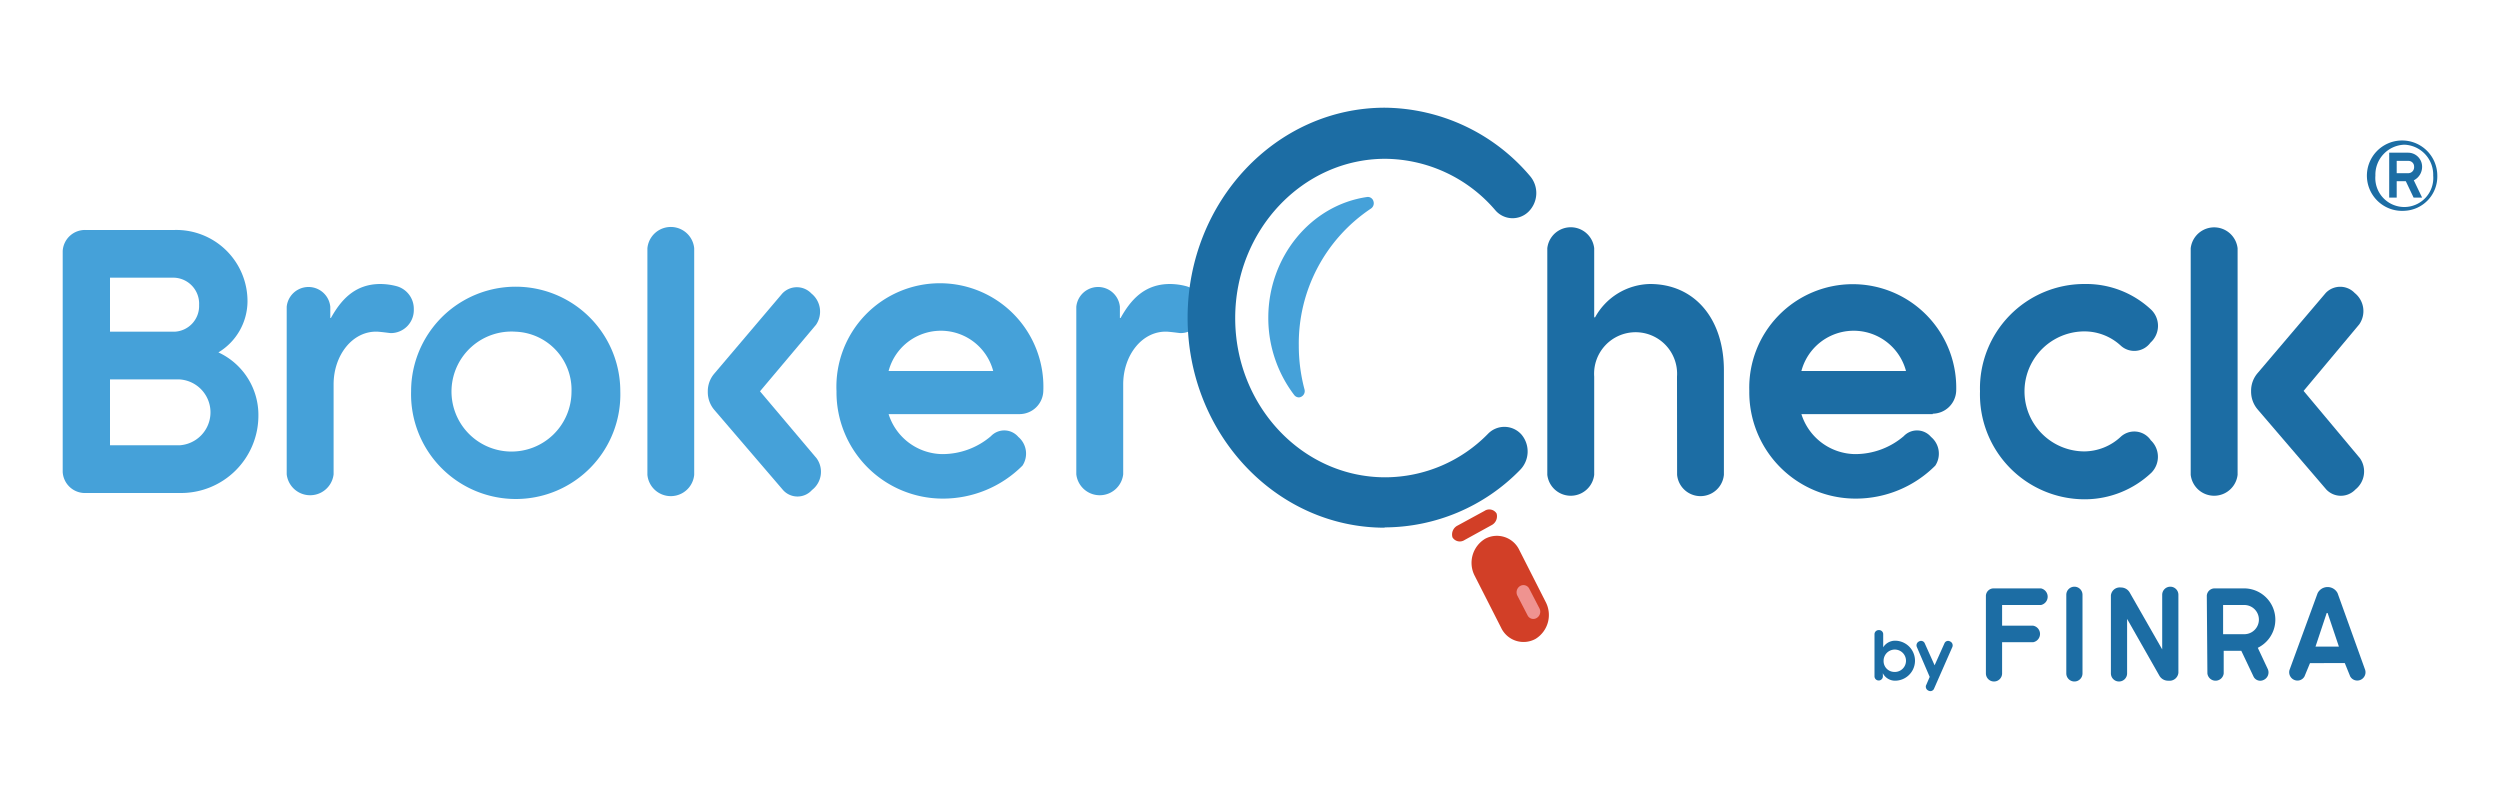 <svg id="Layer_1" data-name="Layer 1" xmlns="http://www.w3.org/2000/svg" viewBox="0 0 250 80"><defs><style>.cls-1{fill:#d23f27;}.cls-2{fill:#1c6da4;}.cls-3{fill:#45a1d9;}.cls-4{fill:#ef9390;}</style></defs><title>logo_BrokerCheck</title><path class="cls-1" d="M154.57,60.2a2.81,2.81,0,0,1-1,3.68,2.48,2.48,0,0,1-3.46-1.11l-2.65-5.21a2.81,2.81,0,0,1,1.05-3.68A2.48,2.48,0,0,1,151.93,55Z"/><path class="cls-2" d="M167.7,37.66a4.15,4.15,0,1,0-8.28,0v9.82a2.36,2.36,0,0,1-4.69,0V24.82a2.36,2.36,0,0,1,4.69,0v6.91s.06,0,.09,0A6.41,6.41,0,0,1,165,28.4c4.46,0,7.39,3.47,7.39,8.63V47.48a2.35,2.35,0,0,1-4.68,0Z"/><path class="cls-2" d="M190.6,37.1a5.41,5.41,0,0,0-10.46,0Zm2.67,4.31H180.14a5.71,5.71,0,0,0,5.38,4,7.47,7.47,0,0,0,4.85-1.79,1.83,1.83,0,0,1,2.73.07,2.18,2.18,0,0,1,.43,2.87,11.23,11.23,0,0,1-8,3.3,10.63,10.63,0,0,1-10.6-10.77,10.35,10.35,0,1,1,20.69,0,2.38,2.38,0,0,1-2.34,2.28"/><path class="cls-2" d="M215.05,44a2.27,2.27,0,0,1,.1,3.26,9.71,9.71,0,0,1-6.67,2.67A10.48,10.48,0,0,1,198,39.13,10.44,10.44,0,0,1,208.48,28.4,9.49,9.49,0,0,1,215.15,31a2.25,2.25,0,0,1-.1,3.26,2,2,0,0,1-3,.28,5.35,5.35,0,0,0-3.6-1.4,6,6,0,0,0,0,12,5.39,5.39,0,0,0,3.6-1.44,2,2,0,0,1,3,.28"/><path class="cls-2" d="M236,45.83a2.31,2.31,0,0,1-.46,3.12,2,2,0,0,1-2.91,0l-6.86-8a2.74,2.74,0,0,1-.66-1.83,2.7,2.7,0,0,1,.66-1.82l6.8-8a2,2,0,0,1,2.9,0,2.32,2.32,0,0,1,.46,3.13l-5.57,6.66Zm-16.93-21a2.36,2.36,0,0,1,4.69,0V47.48a2.36,2.36,0,0,1-4.69,0Z"/><path class="cls-3" d="M17.88,37.94H11v6.59h6.93a3.3,3.3,0,0,0,0-6.59M11,33.17h6.44a2.57,2.57,0,0,0,2.47-2.67,2.6,2.6,0,0,0-2.47-2.73H11ZM6.27,25.1A2.23,2.23,0,0,1,8.61,23h8.78a7.12,7.12,0,0,1,7.36,7.15,6,6,0,0,1-2.91,5.09,6.89,6.89,0,0,1,4,6.31A7.74,7.74,0,0,1,18,49.3H8.61a2.23,2.23,0,0,1-2.34-2.1Z"/><path class="cls-3" d="M39.63,28.61a2.34,2.34,0,0,1,1.75,2.31,2.3,2.3,0,0,1-2.25,2.39c-.2,0-.53-.07-1.32-.14-2.54-.14-4.45,2.35-4.45,5.26v9a2.36,2.36,0,0,1-4.69,0V30.68a2.19,2.19,0,0,1,4.36,0V31.8h.06c1-1.79,2.38-3.4,4.95-3.4a6.56,6.56,0,0,1,1.59.21"/><path class="cls-3" d="M51.57,33.17a6,6,0,1,0,5.58,6,5.81,5.81,0,0,0-5.58-6m0,16.73A10.48,10.48,0,0,1,41.11,39.13a10.46,10.46,0,1,1,20.92,0A10.45,10.45,0,0,1,51.57,49.9"/><path class="cls-3" d="M81.66,45.83A2.3,2.3,0,0,1,81.2,49a1.94,1.94,0,0,1-2.9,0l-6.86-8a2.74,2.74,0,0,1-.66-1.83,2.7,2.7,0,0,1,.66-1.82l6.79-8a2,2,0,0,1,2.91,0,2.33,2.33,0,0,1,.46,3.13L76,39.13Zm-16.92-21a2.35,2.35,0,0,1,4.68,0V47.48a2.35,2.35,0,0,1-4.68,0Z"/><path class="cls-3" d="M99.32,37.1a5.41,5.41,0,0,0-10.46,0ZM102,41.41H88.86a5.71,5.71,0,0,0,5.38,4,7.47,7.47,0,0,0,4.85-1.79,1.84,1.84,0,0,1,2.74.07,2.19,2.19,0,0,1,.42,2.87,11.23,11.23,0,0,1-8,3.3A10.63,10.63,0,0,1,83.65,39.13a10.35,10.35,0,1,1,20.68,0A2.38,2.38,0,0,1,102,41.41"/><path class="cls-3" d="M118.59,28.61a2.34,2.34,0,0,1,1.75,2.31,2.3,2.3,0,0,1-2.25,2.39c-.19,0-.52-.07-1.32-.14-2.54-.14-4.45,2.35-4.45,5.26v9a2.36,2.36,0,0,1-4.69,0V30.68a2.19,2.19,0,0,1,4.36,0V31.8h.07c1-1.79,2.37-3.4,4.94-3.4a6.56,6.56,0,0,1,1.59.21"/><path class="cls-3" d="M129.88,39.74a.6.6,0,0,1-.46-.24,12.71,12.71,0,0,1-2.59-7.73c0-6.07,4.25-11.26,9.88-12.07a.58.58,0,0,1,.63.41.64.64,0,0,1-.25.75,16.22,16.22,0,0,0-7.21,13.71,17,17,0,0,0,.57,4.37.63.63,0,0,1-.3.72.53.53,0,0,1-.27.08"/><path class="cls-2" d="M189.36,67.19a1.12,1.12,0,1,0-1-1.12,1.08,1.08,0,0,0,1,1.12m-1.07.44a.42.42,0,0,1-.84,0V63.4a.42.42,0,0,1,.44-.39.41.41,0,0,1,.43.39v1.33h0a1.4,1.4,0,0,1,1.18-.66,2,2,0,0,1,0,4,1.38,1.38,0,0,1-1.22-.75h0Z"/><path class="cls-2" d="M192.6,68.55l.37-.86-1.29-3a.43.43,0,0,1,.23-.55.4.4,0,0,1,.55.16l1,2.23,1-2.23a.39.39,0,0,1,.54-.16.43.43,0,0,1,.24.55l-1.85,4.21a.4.4,0,0,1-.55.16.43.43,0,0,1-.23-.55"/><path class="cls-2" d="M198.59,59.57a.77.77,0,0,1,.81-.73h4.7a.85.85,0,0,1,0,1.66h-3.89v2.07h3.11a.84.84,0,0,1,0,1.65h-3.11v3.12a.81.81,0,0,1-1.62,0Z"/><path class="cls-2" d="M206.63,59.48a.81.81,0,0,1,1.62,0v7.86a.81.81,0,0,1-1.62,0Z"/><path class="cls-2" d="M211.09,59.54a.89.89,0,0,1,1-.79,1,1,0,0,1,.89.52l3.24,5.67h0V59.48a.81.81,0,0,1,1.62,0v7.8a.89.89,0,0,1-1,.79,1,1,0,0,1-.89-.48l-3.24-5.7h0v5.45a.81.81,0,0,1-1.62,0Z"/><path class="cls-2" d="M224.43,60.5h-2.12v2.92h2.12a1.46,1.46,0,0,0,0-2.92m-3.75-.93a.78.78,0,0,1,.82-.73h3a3.13,3.13,0,0,1,1.28,5.94l1,2.13a.82.82,0,0,1-.41,1.08.75.75,0,0,1-1-.3l-1.24-2.61h-1.76v2.26a.82.82,0,0,1-1.63,0Z"/><path class="cls-2" d="M232.76,61.3h-.09l-1.12,3.36h2.34ZM236.52,67a.83.83,0,0,1-.5,1,.81.81,0,0,1-1-.36l-.54-1.33H231l-.55,1.33a.8.8,0,0,1-1,.36.83.83,0,0,1-.5-1l2.81-7.68a1.12,1.12,0,0,1,2,0Z"/><path class="cls-2" d="M138.48,52.77c-10.88,0-19.72-9.4-19.72-21s8.84-21,19.72-21A19.26,19.26,0,0,1,153,17.6a2.62,2.62,0,0,1-.14,3.56,2.27,2.27,0,0,1-3.34-.15,14.63,14.63,0,0,0-11-5.13c-8.26,0-15,7.15-15,15.93s6.72,15.92,15,15.92a14.41,14.41,0,0,0,10.29-4.36,2.28,2.28,0,0,1,3.35.1A2.63,2.63,0,0,1,152,47a19,19,0,0,1-13.55,5.74"/><path class="cls-4" d="M153.93,60.81a.73.73,0,0,1-.28,1,.64.64,0,0,1-.9-.29l-1-1.93a.74.74,0,0,1,.28-1,.65.65,0,0,1,.9.29Z"/><path class="cls-1" d="M148.45,51.09a.86.86,0,0,1,1.21.26,1,1,0,0,1-.53,1.18L146.46,54a.86.86,0,0,1-1.21-.26,1,1,0,0,1,.52-1.19Z"/><path class="cls-2" d="M240.83,17.32a.59.59,0,0,0,.58-.64.56.56,0,0,0-.58-.59h-1.16v1.23Zm.53,2.44-.78-1.64h-.91v1.64h-.75V15.27h1.91a1.4,1.4,0,0,1,1.38,1.41,1.5,1.5,0,0,1-.83,1.35l.83,1.73Zm-.92-5.29a3,3,0,0,0-2.9,3.09,2.9,2.9,0,1,0,5.78,0,3,3,0,0,0-2.88-3.09m0,6.61a3.52,3.52,0,1,1,3.29-3.52,3.43,3.43,0,0,1-3.29,3.52"/></svg>